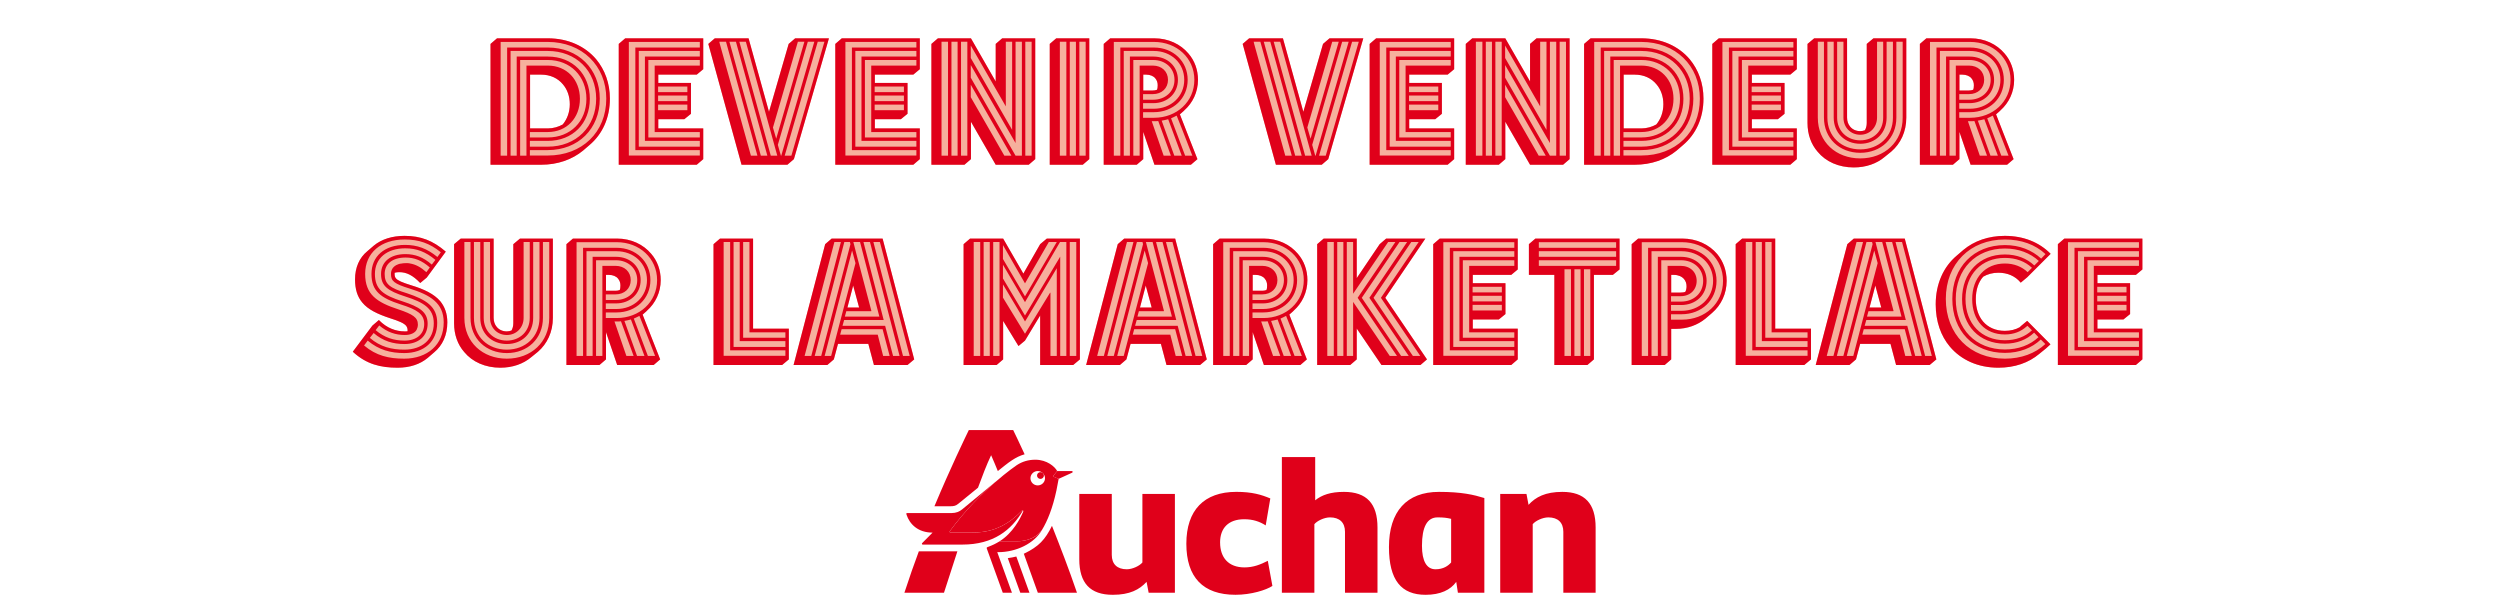 <svg width="774" height="185" viewBox="0 0 774 185" fill="none" xmlns="http://www.w3.org/2000/svg">
<path d="M167.521 51H151.866V13.596L153.879 11.863H169.589C175.907 11.863 181.163 14.323 184.573 18.349C187.257 21.591 188.822 25.785 188.822 30.537C188.822 36.575 186.474 41.551 182.504 44.906L180.492 46.639C177.137 49.379 172.72 51 167.521 51ZM167.521 23.101H164.11V39.762H169.589C171.322 39.762 172.944 39.259 174.23 38.532C175.572 36.911 176.41 34.73 176.41 32.27C176.41 29.81 175.627 27.686 174.286 26.12C172.72 24.219 170.372 23.101 167.521 23.101ZM215.713 51H191.56V13.596L193.572 11.863H217.725V21.424L215.713 23.101H203.804V25.673H213.923V35.233L211.855 36.911H203.804V39.762H217.725V49.267L215.713 51ZM229.579 51L219.292 13.596L221.304 11.863H231.759L238.077 34.618L244.171 13.596L246.184 11.863H256.639L245.793 49.267L243.78 51H229.579ZM282.761 51H258.608V13.596L260.62 11.863H284.773V21.424L282.761 23.101H270.852V25.673H280.971V35.233L278.903 36.911H270.852V39.762H284.773V49.267L282.761 51ZM298.596 51H288.364V13.596L290.377 11.863H300.608L308.268 25.226V13.596L310.281 11.863H320.512V49.267L318.499 51H308.268L300.608 37.694V49.267L298.596 51ZM335.232 51H325V13.596L327.013 11.863H337.245V49.267L335.232 51ZM351.939 51H341.708V13.596L343.72 11.863H357.362C361.779 11.863 365.525 13.708 367.929 16.56C369.83 18.74 370.893 21.591 370.893 24.722C370.893 28.636 369.159 32.102 366.42 34.395L365.246 35.401L370.725 49.267L368.712 51H357.418L353.952 40.824V49.267L351.939 51ZM354.846 23.101H353.952V28.021H356.859C357.306 28.021 357.754 27.965 358.201 27.797C358.369 27.462 358.425 26.959 358.425 26.4C358.425 25.561 358.201 24.89 357.698 24.275C357.139 23.548 356.076 23.101 354.846 23.101ZM395.015 51L384.728 13.596L386.74 11.863H397.195L403.513 34.618L409.607 13.596L411.62 11.863H422.075L411.229 49.267L409.216 51H395.015ZM448.196 51H424.043V13.596L426.056 11.863H450.209V21.424L448.196 23.101H436.288V25.673H446.407V35.233L444.339 36.911H436.288V39.762H450.209V49.267L448.196 51ZM464.032 51H453.8V13.596L455.813 11.863H466.044L473.704 25.226V13.596L475.717 11.863H485.948V49.267L483.935 51H473.704L466.044 37.694V49.267L464.032 51ZM506.091 51H490.436V13.596L492.449 11.863H508.16C514.477 11.863 519.733 14.323 523.143 18.349C525.827 21.591 527.393 25.785 527.393 30.537C527.393 36.575 525.044 41.551 521.075 44.906L519.062 46.639C515.707 49.379 511.291 51 506.091 51ZM506.091 23.101H502.68V39.762H508.16C509.893 39.762 511.514 39.259 512.8 38.532C514.142 36.911 514.981 34.73 514.981 32.27C514.981 29.81 514.198 27.686 512.856 26.12C511.291 24.219 508.942 23.101 506.091 23.101ZM554.283 51H530.13V13.596L532.143 11.863H556.296V21.424L554.283 23.101H542.374V25.673H552.494V35.233L550.425 36.911H542.374V39.762H556.296V49.267L554.283 51ZM577.945 13.596L580.014 11.863H590.19V36.408C590.19 40.824 588.401 44.459 585.549 46.919L583.48 48.596C581.02 50.664 577.722 51.839 573.92 51.839C569.279 51.839 565.254 50.05 562.738 46.974C560.725 44.682 559.607 41.607 559.607 38.085V13.596L561.676 11.863H571.851V36.408C571.851 37.526 572.187 38.476 572.802 39.203C573.529 40.098 574.647 40.601 575.933 40.601C576.492 40.601 576.939 40.489 577.386 40.321C577.722 39.706 577.945 38.979 577.945 38.085V13.596ZM604.625 51H594.393V13.596L596.406 11.863H610.048C614.465 11.863 618.211 13.708 620.615 16.56C622.516 18.74 623.578 21.591 623.578 24.722C623.578 28.636 621.845 32.102 619.105 34.395L617.931 35.401L623.41 49.267L621.398 51H610.104L606.638 40.824V49.267L604.625 51ZM607.532 23.101H606.638V28.021H609.545C609.992 28.021 610.439 27.965 610.887 27.797C611.054 27.462 611.11 26.959 611.11 26.4C611.11 25.561 610.887 24.89 610.384 24.275C609.824 23.548 608.762 23.101 607.532 23.101ZM137.988 77.889V77.945L132.118 85.94L130.105 87.617L130.049 87.561C127.813 85.213 125.8 84.262 123.675 84.262C123.116 84.262 122.613 84.318 122.222 84.43C122.166 84.542 122.166 84.654 122.166 84.822C122.166 85.381 122.278 85.828 122.557 86.163C123.172 86.89 124.514 87.449 127.365 88.344C131.223 89.518 134.354 90.972 136.311 93.264C137.653 94.941 138.491 97.01 138.491 99.805C138.491 103.775 136.982 106.962 134.41 109.086L132.397 110.82C130.049 112.776 126.862 113.839 123.116 113.839C117.805 113.839 113.444 112.776 109.251 108.919V108.863L115.289 100.812L117.302 99.079L117.358 99.134C119.762 101.594 122.557 102.601 125.297 102.601C125.632 102.601 125.968 102.601 126.191 102.545V102.209C126.191 101.706 126.024 101.259 125.744 100.868C125.017 100.029 123.564 99.414 120.768 98.519C116.854 97.234 113.947 95.836 112.158 93.655C110.648 91.866 109.922 89.574 109.922 86.499C109.922 82.809 111.263 79.79 113.723 77.777L115.736 76.044C118.084 74.087 121.383 73.025 125.241 73.025C130.273 73.025 134.019 74.478 137.988 77.889ZM158.923 75.596L160.992 73.863H171.167V98.408C171.167 102.824 169.378 106.459 166.527 108.919L164.458 110.596C161.998 112.665 158.699 113.839 154.897 113.839C150.257 113.839 146.231 112.05 143.715 108.975C141.703 106.682 140.585 103.607 140.585 100.085V75.596L142.653 73.863H152.829V98.408C152.829 99.526 153.164 100.476 153.779 101.203C154.506 102.098 155.624 102.601 156.91 102.601C157.469 102.601 157.917 102.489 158.364 102.321C158.699 101.706 158.923 100.979 158.923 100.085V75.596ZM185.602 113H175.371V75.596L177.384 73.863H191.026C195.442 73.863 199.188 75.708 201.593 78.56C203.493 80.74 204.556 83.591 204.556 86.722C204.556 90.636 202.823 94.103 200.083 96.395L198.909 97.401L204.388 111.267L202.375 113H191.081L187.615 102.824V111.267L185.602 113ZM188.51 85.101H187.615V90.021H190.522C190.97 90.021 191.417 89.965 191.864 89.797C192.032 89.462 192.088 88.959 192.088 88.4C192.088 87.561 191.864 86.89 191.361 86.275C190.802 85.548 189.74 85.101 188.51 85.101ZM242.152 113H220.907V75.596L222.919 73.863H233.151V101.762H244.221V111.267L242.152 113ZM256.146 113H245.69L255.475 75.596L257.487 73.863H273.254L283.038 111.267L280.969 113H270.57L268.837 106.459H259.444L258.158 111.267L256.146 113ZM262.352 95.221H265.986L264.141 88.4L262.352 95.221ZM308.56 113H298.329V75.596L300.341 73.863H310.573L316.835 84.71L322.034 75.596L324.103 73.863H334.334V111.267L332.266 113H322.034V97.681L317.338 105.452L315.325 107.129L310.573 99.358V111.267L308.56 113ZM346.726 113H336.271L346.055 75.596L348.068 73.863H363.834L373.618 111.267L371.55 113H361.151L359.417 106.459H350.024L348.739 111.267L346.726 113ZM352.932 95.221H356.566L354.721 88.4L352.932 95.221ZM385.818 113H375.587V75.596L377.599 73.863H391.241C395.658 73.863 399.404 75.708 401.808 78.56C403.709 80.74 404.771 83.591 404.771 86.722C404.771 90.636 403.038 94.103 400.299 96.395L399.125 97.401L404.604 111.267L402.591 113H391.297L387.831 102.824V111.267L385.818 113ZM388.725 85.101H387.831V90.021H390.738C391.185 90.021 391.633 89.965 392.08 89.797C392.248 89.462 392.304 88.959 392.304 88.4C392.304 87.561 392.08 86.89 391.577 86.275C391.018 85.548 389.955 85.101 388.725 85.101ZM418.032 113H407.8V75.596L409.813 73.863H420.044V86.107L427.145 75.596L429.158 73.863H441.29L428.878 92.202L441.793 111.267L439.781 113H427.704L420.044 101.706V111.267L418.032 113ZM467.88 113H443.727V75.596L445.739 73.863H469.892V83.424L467.88 85.101H455.971V87.673H466.09V97.234L464.022 98.911H455.971V101.762H469.892V111.267L467.88 113ZM491.461 113H481.23V85.101H473.346V75.596L475.359 73.863H501.413V83.424L499.344 85.101H493.474V111.267L491.461 113ZM515.393 113H505.161V75.596L507.174 73.863H520.816C525.289 73.863 529.147 75.708 531.662 78.671C533.507 80.908 534.57 83.759 534.57 86.946C534.57 90.972 532.837 94.494 530.041 96.898L528.028 98.631C525.568 100.644 522.381 101.818 518.803 101.818H517.405V111.267L515.393 113ZM518.244 85.101H517.405V90.58H520.257C520.816 90.58 521.375 90.524 521.766 90.357C522.046 89.853 522.158 89.294 522.158 88.623C522.158 87.729 521.878 87.002 521.375 86.387C520.704 85.604 519.586 85.101 518.244 85.101ZM558.61 113H537.364V75.596L539.377 73.863H549.609V101.762H560.679V111.267L558.61 113ZM572.603 113H562.148L571.932 75.596L573.945 73.863H589.712L599.496 111.267L597.427 113H587.028L585.295 106.459H575.902L574.616 111.267L572.603 113ZM578.809 95.221H582.443L580.598 88.4L578.809 95.221ZM634.854 78.56V78.615L627.641 85.828L625.629 87.505H625.573C625.573 87.449 625.517 87.393 625.517 87.393C623.896 85.492 621.547 84.43 618.696 84.43C616.907 84.43 615.341 84.877 614 85.66C612.49 87.337 611.707 89.742 611.707 92.593C611.707 95.444 612.49 97.793 613.944 99.526C615.509 101.371 617.857 102.433 620.709 102.433C622.442 102.433 624.063 102.042 625.405 101.259L625.573 101.035L627.586 99.358H627.641L634.798 106.57V106.626C634.351 107.018 633.903 107.409 633.456 107.856L631.387 109.534C628.089 112.329 623.728 113.839 618.696 113.839C612.378 113.839 607.179 111.435 603.712 107.353C600.861 103.999 599.295 99.47 599.295 94.214C599.295 87.897 601.699 82.585 605.837 79.119L607.849 77.385C611.204 74.59 615.621 73.025 620.709 73.025C626.523 73.025 631.387 75.037 634.854 78.56ZM661.27 113H637.117V75.596L639.13 73.863H663.283V83.424L661.27 85.101H649.362V87.673H659.481V97.234L657.413 98.911H649.362V101.762H663.283V111.267L661.27 113Z" fill="#F6B09D"/>
<path d="M167.521 51H151.866V13.596L153.879 11.863H169.589C175.907 11.863 181.163 14.323 184.573 18.349C187.257 21.591 188.822 25.785 188.822 30.537C188.822 36.575 186.474 41.551 182.504 44.906L180.492 46.639C177.137 49.379 172.72 51 167.521 51ZM154.997 12.981V48.205H157.01V14.715H169.589C179.038 14.715 185.691 21.368 185.691 30.537C185.691 39.874 179.038 46.471 169.589 46.471H164.054V48.149H169.589C180.156 48.149 187.704 40.992 187.704 30.537C187.704 20.306 180.156 12.981 169.589 12.981H154.997ZM158.072 15.777V48.205H159.973V17.51H169.589C177.305 17.51 182.616 22.989 182.616 30.593C182.616 38.197 177.305 43.62 169.589 43.62H164.054V45.409H169.589C178.367 45.409 184.573 39.259 184.573 30.537C184.573 21.927 178.367 15.777 169.589 15.777H158.072ZM161.035 18.572V48.205H162.992V20.306H169.589C175.46 20.306 179.541 24.666 179.541 30.593C179.541 36.519 175.46 40.88 169.589 40.88H164.054V42.558H169.589C176.578 42.558 181.554 37.638 181.554 30.593C181.554 23.604 176.578 18.572 169.589 18.572H161.035ZM167.521 23.101H164.11V39.762H169.589C171.322 39.762 172.944 39.259 174.23 38.532C175.572 36.911 176.41 34.73 176.41 32.27C176.41 29.81 175.627 27.686 174.286 26.12C172.72 24.219 170.372 23.101 167.521 23.101ZM215.713 51H191.56V13.596L193.572 11.863H217.725V21.424L215.713 23.101H203.804V25.673H213.923V35.233L211.855 36.911H203.804V39.762H217.725V49.267L215.713 51ZM194.69 48.149H216.663V46.471H196.703V14.715H216.663V12.981H194.69V48.149ZM197.766 45.409H216.663V43.62H199.666V17.51H216.663V15.777H197.766V45.409ZM200.729 42.558H216.663V40.88H202.686V20.306H216.663V18.572H200.729V42.558ZM203.748 28.524H212.805V26.791H203.748V28.524ZM203.748 31.32H212.805V29.587H203.748V31.32ZM203.748 34.115H212.805V32.382H203.748V34.115ZM229.579 51L219.292 13.596L221.304 11.863H231.759L238.077 34.618L244.171 13.596L246.184 11.863H256.639L245.793 49.267L243.78 51H229.579ZM222.702 12.925L222.87 13.652L232.486 48.205H234.499L224.771 12.925H222.702ZM235.561 48.205H237.574L227.846 12.925H225.833L235.561 48.205ZM238.636 48.205H240.649L230.921 12.925H228.908L238.636 48.205ZM240.314 42.949L249.036 12.925H247.023L242.382 28.916L239.307 39.483L240.314 42.949ZM240.817 44.85L241.767 48.205H241.879L252.111 12.925H250.098L240.817 44.85ZM242.941 48.205H245.01L255.242 12.925H253.173L242.941 48.205ZM282.761 51H258.608V13.596L260.62 11.863H284.773V21.424L282.761 23.101H270.852V25.673H280.971V35.233L278.903 36.911H270.852V39.762H284.773V49.267L282.761 51ZM261.738 48.149H283.711V46.471H263.751V14.715H283.711V12.981H261.738V48.149ZM264.813 45.409H283.711V43.62H266.714V17.51H283.711V15.777H264.813V45.409ZM267.777 42.558H283.711V40.88H269.734V20.306H283.711V18.572H267.777V42.558ZM270.796 28.524H279.853V26.791H270.796V28.524ZM270.796 31.32H279.853V29.587H270.796V31.32ZM270.796 34.115H279.853V32.382H270.796V34.115ZM298.596 51H288.364V13.596L290.377 11.863H300.608L308.268 25.226V13.596L310.281 11.863H320.512V49.267L318.499 51H308.268L300.608 37.694V49.267L298.596 51ZM291.495 48.205H293.508V12.925H291.495V48.205ZM294.57 48.205H296.471V12.925H294.57V48.205ZM297.533 48.205H299.49V12.925H297.533V48.205ZM300.552 17.957L313.356 40.209V12.925H311.399V32.941L300.552 14.1V17.957ZM300.552 24.052L314.418 48.205H316.375V12.925H314.418V44.291L300.552 20.138V24.052ZM317.437 48.205H319.394V12.925H317.437V48.205ZM300.552 30.09L310.952 48.205H313.132L300.552 26.232V30.09ZM335.232 51H325V13.596L327.013 11.863H337.245V49.267L335.232 51ZM328.131 48.205H330.144V12.925H328.131V48.205ZM331.206 48.205H333.107V12.925H331.206V48.205ZM334.169 48.205H336.126V12.925H334.169V48.205ZM351.939 51H341.708V13.596L343.72 11.863H357.362C361.779 11.863 365.525 13.708 367.929 16.56C369.83 18.74 370.893 21.591 370.893 24.722C370.893 28.468 369.271 31.823 366.699 34.115C366.588 34.283 366.42 34.395 366.252 34.562L365.302 35.401L367.65 41.439L370.725 49.267L368.712 51H357.418L353.952 40.824V49.267L351.939 51ZM344.839 12.981V48.205H346.851V14.715H357.251C363.233 14.715 367.706 19.02 367.706 24.722C367.706 30.425 363.233 34.73 357.251 34.73H353.896V36.464H357.306C364.295 36.464 369.774 31.488 369.774 24.722C369.774 17.957 364.295 12.981 357.306 12.981H344.839ZM347.914 15.777V48.205H349.815V17.51H357.083C361.5 17.51 364.687 20.585 364.687 24.722C364.687 28.86 361.5 31.935 357.083 31.935H353.896V33.668H357.195C362.562 33.668 366.643 29.866 366.643 24.722C366.643 19.523 362.562 15.777 357.195 15.777H347.914ZM350.877 18.572V48.205H352.834V20.306H356.915C359.711 20.306 361.612 22.151 361.612 24.722C361.612 27.294 359.711 29.139 356.915 29.139H353.896V30.872H357.027C360.773 30.872 363.624 28.357 363.624 24.722C363.624 21.088 360.773 18.572 357.027 18.572H350.877ZM354.846 23.101H353.952V28.021H356.859C357.306 28.021 357.754 27.965 358.201 27.797C358.369 27.462 358.425 26.959 358.425 26.4C358.425 25.561 358.201 24.89 357.698 24.275C357.139 23.548 356.076 23.101 354.846 23.101ZM362.562 36.631L366.923 48.205H369.159L365.917 39.874L364.295 35.793C363.736 36.072 363.121 36.408 362.562 36.631ZM359.655 37.358L363.568 48.205H365.861L361.667 36.911C360.997 37.078 360.382 37.246 359.655 37.358ZM360.27 48.205H362.506L358.592 37.47C358.257 37.526 357.81 37.526 357.362 37.526H356.58L360.27 48.205ZM395.015 51L384.728 13.596L386.74 11.863H397.195L403.513 34.618L409.607 13.596L411.62 11.863H422.075L411.229 49.267L409.216 51H395.015ZM388.138 12.925L388.306 13.652L397.922 48.205H399.935L390.207 12.925H388.138ZM400.997 48.205H403.01L393.282 12.925H391.269L400.997 48.205ZM404.072 48.205H406.085L396.357 12.925H394.344L404.072 48.205ZM405.75 42.949L414.472 12.925H412.459L407.818 28.916L404.743 39.483L405.75 42.949ZM406.253 44.85L407.203 48.205H407.315L417.547 12.925H415.534L406.253 44.85ZM408.377 48.205H410.446L420.678 12.925H418.609L408.377 48.205ZM448.196 51H424.043V13.596L426.056 11.863H450.209V21.424L448.196 23.101H436.288V25.673H446.407V35.233L444.339 36.911H436.288V39.762H450.209V49.267L448.196 51ZM427.174 48.149H449.147V46.471H429.187V14.715H449.147V12.981H427.174V48.149ZM430.249 45.409H449.147V43.62H432.15V17.51H449.147V15.777H430.249V45.409ZM433.213 42.558H449.147V40.88H435.169V20.306H449.147V18.572H433.213V42.558ZM436.232 28.524H445.289V26.791H436.232V28.524ZM436.232 31.32H445.289V29.587H436.232V31.32ZM436.232 34.115H445.289V32.382H436.232V34.115ZM464.032 51H453.8V13.596L455.813 11.863H466.044L473.704 25.226V13.596L475.717 11.863H485.948V49.267L483.935 51H473.704L466.044 37.694V49.267L464.032 51ZM456.931 48.205H458.944V12.925H456.931V48.205ZM460.006 48.205H461.907V12.925H460.006V48.205ZM462.969 48.205H464.926V12.925H462.969V48.205ZM465.988 17.957L478.792 40.209V12.925H476.835V32.941L465.988 14.1V17.957ZM465.988 24.052L479.854 48.205H481.811V12.925H479.854V44.291L465.988 20.138V24.052ZM482.873 48.205H484.83V12.925H482.873V48.205ZM465.988 30.09L476.388 48.205H478.568L465.988 26.232V30.09ZM506.091 51H490.436V13.596L492.449 11.863H508.16C514.477 11.863 519.733 14.323 523.143 18.349C525.827 21.591 527.393 25.785 527.393 30.537C527.393 36.575 525.044 41.551 521.075 44.906L519.062 46.639C515.707 49.379 511.291 51 506.091 51ZM493.567 12.981V48.205H495.58V14.715H508.16C517.608 14.715 524.262 21.368 524.262 30.537C524.262 39.874 517.608 46.471 508.16 46.471H502.625V48.149H508.16C518.727 48.149 526.274 40.992 526.274 30.537C526.274 20.306 518.727 12.981 508.16 12.981H493.567ZM496.642 15.777V48.205H498.543V17.51H508.16C515.875 17.51 521.187 22.989 521.187 30.593C521.187 38.197 515.875 43.62 508.16 43.62H502.625V45.409H508.16C516.937 45.409 523.143 39.259 523.143 30.537C523.143 21.927 516.937 15.777 508.16 15.777H496.642ZM499.605 18.572V48.205H501.562V20.306H508.16C514.03 20.306 518.112 24.666 518.112 30.593C518.112 36.519 514.03 40.88 508.16 40.88H502.625V42.558H508.16C515.148 42.558 520.124 37.638 520.124 30.593C520.124 23.604 515.148 18.572 508.16 18.572H499.605ZM506.091 23.101H502.68V39.762H508.16C509.893 39.762 511.514 39.259 512.8 38.532C514.142 36.911 514.981 34.73 514.981 32.27C514.981 29.81 514.198 27.686 512.856 26.12C511.291 24.219 508.942 23.101 506.091 23.101ZM554.283 51H530.13V13.596L532.143 11.863H556.296V21.424L554.283 23.101H542.374V25.673H552.494V35.233L550.425 36.911H542.374V39.762H556.296V49.267L554.283 51ZM533.261 48.149H555.233V46.471H535.274V14.715H555.233V12.981H533.261V48.149ZM536.336 45.409H555.233V43.62H538.237V17.51H555.233V15.777H536.336V45.409ZM539.299 42.558H555.233V40.88H541.256V20.306H555.233V18.572H539.299V42.558ZM542.318 28.524H551.376V26.791H542.318V28.524ZM542.318 31.32H551.376V29.587H542.318V31.32ZM542.318 34.115H551.376V32.382H542.318V34.115ZM577.945 13.596L580.014 11.863H590.19V36.408C590.19 40.824 588.401 44.459 585.549 46.919L583.48 48.596C581.02 50.664 577.722 51.839 573.92 51.839C569.279 51.839 565.254 50.05 562.738 46.974C560.725 44.682 559.607 41.607 559.607 38.085V13.596L561.676 11.863H571.851V36.408C571.851 37.526 572.187 38.476 572.802 39.203C573.529 40.098 574.647 40.601 575.933 40.601C576.492 40.601 576.939 40.489 577.386 40.321C577.722 39.706 577.945 38.979 577.945 38.085V13.596ZM568.776 36.408C568.776 40.545 571.851 43.452 575.933 43.452C580.014 43.452 583.033 40.545 583.033 36.408V12.925H581.132V36.408C581.132 39.427 578.896 41.719 575.933 41.719C572.914 41.719 570.733 39.427 570.733 36.408V12.925H568.776V36.408ZM565.757 36.408C565.757 42.278 570.118 46.248 575.933 46.248C581.691 46.248 586.052 42.278 586.052 36.408V12.925H584.095V36.408C584.095 41.16 580.685 44.514 575.933 44.514C571.18 44.514 567.714 41.16 567.714 36.408V12.925H565.757V36.408ZM562.794 36.408C562.794 43.955 568.441 49.043 575.933 49.043C583.425 49.043 589.071 43.955 589.071 36.408V12.925H587.115V36.408C587.115 42.837 582.362 47.31 575.933 47.31C569.503 47.31 564.695 42.837 564.695 36.408V12.925H562.794V36.408ZM604.625 51H594.393V13.596L596.406 11.863H610.048C614.465 11.863 618.211 13.708 620.615 16.56C622.516 18.74 623.578 21.591 623.578 24.722C623.578 28.468 621.957 31.823 619.385 34.115C619.273 34.283 619.105 34.395 618.938 34.562L617.987 35.401L620.335 41.439L623.41 49.267L621.398 51H610.104L606.638 40.824V49.267L604.625 51ZM597.524 12.981V48.205H599.537V14.715H609.936C615.919 14.715 620.391 19.02 620.391 24.722C620.391 30.425 615.919 34.73 609.936 34.73H606.582V36.464H609.992C616.981 36.464 622.46 31.488 622.46 24.722C622.46 17.957 616.981 12.981 609.992 12.981H597.524ZM600.599 15.777V48.205H602.5V17.51H609.769C614.185 17.51 617.372 20.585 617.372 24.722C617.372 28.86 614.185 31.935 609.769 31.935H606.582V33.668H609.88C615.248 33.668 619.329 29.866 619.329 24.722C619.329 19.523 615.248 15.777 609.88 15.777H600.599ZM603.563 18.572V48.205H605.519V20.306H609.601C612.396 20.306 614.297 22.151 614.297 24.722C614.297 27.294 612.396 29.139 609.601 29.139H606.582V30.872H609.713C613.459 30.872 616.31 28.357 616.31 24.722C616.31 21.088 613.459 18.572 609.713 18.572H603.563ZM607.532 23.101H606.638V28.021H609.545C609.992 28.021 610.439 27.965 610.887 27.797C611.054 27.462 611.11 26.959 611.11 26.4C611.11 25.561 610.887 24.89 610.384 24.275C609.824 23.548 608.762 23.101 607.532 23.101ZM615.248 36.631L619.609 48.205H621.845L618.602 39.874L616.981 35.793C616.422 36.072 615.807 36.408 615.248 36.631ZM612.34 37.358L616.254 48.205H618.546L614.353 36.911C613.682 37.078 613.067 37.246 612.34 37.358ZM612.955 48.205H615.192L611.278 37.47C610.943 37.526 610.495 37.526 610.048 37.526H609.265L612.955 48.205ZM137.988 77.889V77.945L132.118 85.94L130.105 87.617L130.049 87.561C127.813 85.213 125.8 84.262 123.675 84.262C123.116 84.262 122.613 84.318 122.222 84.43C122.166 84.542 122.166 84.654 122.166 84.822C122.166 85.381 122.278 85.828 122.557 86.163C123.172 86.89 124.514 87.449 127.365 88.344C131.223 89.518 134.354 90.972 136.311 93.264C137.653 94.941 138.491 97.01 138.491 99.805C138.491 103.775 136.982 106.962 134.41 109.086L132.397 110.82C130.049 112.776 126.862 113.839 123.116 113.839C117.805 113.839 113.444 112.776 109.251 108.919V108.863L115.289 100.812L117.302 99.079L117.358 99.134C119.762 101.594 122.557 102.601 125.297 102.601C125.632 102.601 125.968 102.601 126.191 102.545V102.209C126.191 101.706 126.024 101.259 125.744 100.868C125.017 100.029 123.564 99.414 120.768 98.519C116.854 97.234 113.947 95.836 112.158 93.655C110.648 91.866 109.922 89.574 109.922 86.499C109.922 82.809 111.263 79.79 113.723 77.777L115.736 76.044C118.084 74.087 121.383 73.025 125.241 73.025C130.273 73.025 134.019 74.478 137.988 77.889ZM125.297 103.719C122.501 103.719 119.818 102.824 117.413 100.756L116.295 102.209C119.035 104.558 121.998 105.452 125.241 105.452C128.931 105.452 131.335 103.495 131.335 100.308C131.335 97.178 129.043 95.836 124.123 94.27C117.861 92.257 115.009 90.133 115.009 84.822C115.009 79.342 119.035 75.82 125.409 75.82C129.154 75.82 132.23 76.938 135.416 79.566L136.479 78.112C133.068 75.317 129.658 74.143 125.297 74.143C117.973 74.143 113.052 78.224 113.052 84.822C113.052 91.139 116.631 93.599 123.34 95.78C127.813 97.289 129.378 98.296 129.378 100.476C129.378 101.091 129.21 101.65 128.987 102.098C128.707 102.601 128.316 102.936 127.757 103.216C127.086 103.551 126.303 103.719 125.297 103.719ZM125.241 106.514C121.719 106.514 118.588 105.62 115.68 103.104L114.506 104.614C117.749 107.409 121.271 108.248 125.185 108.248C130.608 108.248 134.298 105.173 134.298 100.085C134.298 95.444 131.111 93.599 125.52 91.81C119.929 90.021 117.973 88.511 117.973 84.822C117.973 81.076 120.824 78.671 125.52 78.671C128.539 78.671 131.055 79.622 133.683 81.914L134.801 80.461C131.782 77.945 128.987 76.882 125.464 76.882C119.706 76.882 116.072 80.013 116.072 84.822C116.072 89.574 118.643 91.419 124.682 93.32C129.825 94.997 132.397 96.562 132.397 100.197C132.397 104.11 129.546 106.514 125.241 106.514ZM125.185 109.31C120.936 109.31 117.302 108.359 113.835 105.452L112.717 106.962C116.463 110.149 120.433 111.043 125.129 111.043C132.285 111.043 137.373 106.738 137.373 99.805C137.373 93.767 133.124 91.307 126.862 89.35C121.942 87.841 121.048 87.002 121.048 84.822C121.048 83.591 121.607 82.641 122.781 82.026H122.837C122.893 81.97 122.949 81.97 123.004 81.914H123.116C123.172 81.858 123.228 81.858 123.284 81.802H123.396C123.452 81.746 123.564 81.746 123.619 81.691H123.731C123.843 81.635 123.899 81.635 124.011 81.635H124.067C124.514 81.523 125.073 81.467 125.688 81.467H125.744C126.079 81.467 126.415 81.467 126.806 81.523L126.862 81.579H126.974C128.651 81.858 130.273 82.697 132.006 84.262L133.068 82.809C130.608 80.628 128.26 79.734 125.576 79.734C121.495 79.734 119.091 81.691 119.091 84.822C119.091 88.008 120.712 89.183 126.024 90.804C131.894 92.761 135.36 94.885 135.36 99.973C135.36 105.732 131.279 109.31 125.185 109.31ZM158.923 75.596L160.992 73.863H171.167V98.408C171.167 102.824 169.378 106.459 166.527 108.919L164.458 110.596C161.998 112.665 158.699 113.839 154.897 113.839C150.257 113.839 146.231 112.05 143.715 108.975C141.703 106.682 140.585 103.607 140.585 100.085V75.596L142.653 73.863H152.829V98.408C152.829 99.526 153.164 100.476 153.779 101.203C154.506 102.098 155.624 102.601 156.91 102.601C157.469 102.601 157.917 102.489 158.364 102.321C158.699 101.706 158.923 100.979 158.923 100.085V75.596ZM149.754 98.408C149.754 102.545 152.829 105.452 156.91 105.452C160.992 105.452 164.011 102.545 164.011 98.408V74.925H162.11V98.408C162.11 101.427 159.873 103.719 156.91 103.719C153.891 103.719 151.711 101.427 151.711 98.408V74.925H149.754V98.408ZM146.735 98.408C146.735 104.278 151.096 108.248 156.91 108.248C162.669 108.248 167.03 104.278 167.03 98.408V74.925H165.073V98.408C165.073 103.16 161.662 106.514 156.91 106.514C152.158 106.514 148.691 103.16 148.691 98.408V74.925H146.735V98.408ZM143.771 98.408C143.771 105.955 149.418 111.043 156.91 111.043C164.402 111.043 170.049 105.955 170.049 98.408V74.925H168.092V98.408C168.092 104.837 163.34 109.31 156.91 109.31C150.481 109.31 145.672 104.837 145.672 98.408V74.925H143.771V98.408ZM185.602 113H175.371V75.596L177.384 73.863H191.026C195.442 73.863 199.188 75.708 201.593 78.56C203.493 80.74 204.556 83.591 204.556 86.722C204.556 90.468 202.934 93.823 200.362 96.115C200.251 96.283 200.083 96.395 199.915 96.562L198.965 97.401L201.313 103.439L204.388 111.267L202.375 113H191.081L187.615 102.824V111.267L185.602 113ZM178.502 74.981V110.205H180.515V76.715H190.914C196.896 76.715 201.369 81.02 201.369 86.722C201.369 92.425 196.896 96.73 190.914 96.73H187.559V98.463H190.97C197.958 98.463 203.438 93.487 203.438 86.722C203.438 79.957 197.958 74.981 190.97 74.981H178.502ZM181.577 77.777V110.205H183.478V79.51H190.746C195.163 79.51 198.35 82.585 198.35 86.722C198.35 90.86 195.163 93.935 190.746 93.935H187.559V95.668H190.858C196.225 95.668 200.307 91.866 200.307 86.722C200.307 81.523 196.225 77.777 190.858 77.777H181.577ZM184.54 80.572V110.205H186.497V82.306H190.578C193.374 82.306 195.275 84.151 195.275 86.722C195.275 89.294 193.374 91.139 190.578 91.139H187.559V92.873H190.69C194.436 92.873 197.287 90.357 197.287 86.722C197.287 83.088 194.436 80.572 190.69 80.572H184.54ZM188.51 85.101H187.615V90.021H190.522C190.97 90.021 191.417 89.965 191.864 89.797C192.032 89.462 192.088 88.959 192.088 88.4C192.088 87.561 191.864 86.89 191.361 86.275C190.802 85.548 189.74 85.101 188.51 85.101ZM196.225 98.631L200.586 110.205H202.823L199.58 101.874L197.958 97.793C197.399 98.072 196.784 98.408 196.225 98.631ZM193.318 99.358L197.232 110.205H199.524L195.331 98.911C194.66 99.079 194.045 99.246 193.318 99.358ZM193.933 110.205H196.169L192.256 99.47C191.92 99.526 191.473 99.526 191.026 99.526H190.243L193.933 110.205ZM242.152 113H220.907V75.596L222.919 73.863H233.151V101.762H244.221V111.267L242.152 113ZM224.038 110.149H243.159V108.471H226.05V74.925H224.038V110.149ZM227.113 107.409H243.159V105.62H229.014V74.925H227.113V107.409ZM230.076 104.558H243.159V102.88H232.033V74.925H230.076V104.558ZM256.146 113H245.69L255.475 75.596L257.487 73.863H273.254L283.038 111.267L280.969 113H270.57L268.837 106.459H259.444L258.158 111.267L256.146 113ZM249.101 110.205H251.17L260.339 74.925H258.326L249.772 107.633L249.101 110.205ZM263.302 75.596L263.134 74.925H261.401L252.232 110.205H254.245L263.302 75.596ZM261.569 98.016H272.248L266.265 74.925H264.197L265.371 79.51L269.787 96.283H269.732V96.339H262.016L261.569 98.016ZM274.037 100.868L276.497 110.205H278.509L269.34 74.925H267.327L273.589 99.079H261.345L260.842 100.868H274.037ZM281.64 110.205L280.969 107.633L272.415 74.925H270.402L279.572 110.205H281.64ZM263.805 77.553L255.307 110.205H257.32L260.954 96.283L264.867 81.467L263.805 77.553ZM262.352 95.221H265.986L264.141 88.4L262.352 95.221ZM271.744 103.607L273.422 110.205H275.434L273.254 101.93H260.562L260.115 103.607H271.744ZM308.56 113H298.329V75.596L300.341 73.863H310.573L316.835 84.71L322.034 75.596L324.103 73.863H334.334V111.267L332.266 113H322.034V97.681L317.338 105.452L315.325 107.129L310.573 99.358V111.267L308.56 113ZM317.338 87.729L310.517 75.876V80.181L317.338 91.754L327.178 74.925H324.718L317.338 87.729ZM301.459 110.205H303.472V74.925H301.459V110.205ZM304.534 110.205H306.435V74.925H304.534V110.205ZM307.498 110.205H309.455V74.925H307.498V110.205ZM328.24 79.454V110.205H330.141V74.925H328.184L317.338 93.543L310.517 81.97V86.219L317.338 97.681L328.24 79.454ZM331.203 110.205H333.216V74.925H331.203V110.205ZM325.221 90.636V110.205H327.178V83.032L317.897 98.631L317.338 99.526L316.835 98.631L310.517 88.064V92.146L317.338 103.328L325.165 90.524V90.748L325.221 90.636ZM346.726 113H336.271L346.055 75.596L348.068 73.863H363.834L373.618 111.267L371.55 113H361.151L359.417 106.459H350.024L348.739 111.267L346.726 113ZM339.681 110.205H341.75L350.919 74.925H348.906L340.352 107.633L339.681 110.205ZM353.882 75.596L353.715 74.925H351.981L342.812 110.205H344.825L353.882 75.596ZM352.149 98.016H362.828L356.845 74.925H354.777L355.951 79.51L360.368 96.283H360.312V96.339H352.596L352.149 98.016ZM364.617 100.868L367.077 110.205H369.09L359.92 74.925H357.908L364.17 99.079H351.925L351.422 100.868H364.617ZM372.221 110.205L371.55 107.633L362.996 74.925H360.983L370.152 110.205H372.221ZM354.385 77.553L345.887 110.205H347.9L351.534 96.283L355.448 81.467L354.385 77.553ZM352.932 95.221H356.566L354.721 88.4L352.932 95.221ZM362.325 103.607L364.002 110.205H366.015L363.834 101.93H351.143L350.695 103.607H362.325ZM385.818 113H375.587V75.596L377.599 73.863H391.241C395.658 73.863 399.404 75.708 401.808 78.56C403.709 80.74 404.771 83.591 404.771 86.722C404.771 90.468 403.15 93.823 400.578 96.115C400.466 96.283 400.299 96.395 400.131 96.562L399.18 97.401L401.529 103.439L404.604 111.267L402.591 113H391.297L387.831 102.824V111.267L385.818 113ZM378.718 74.981V110.205H380.73V76.715H391.129C397.112 76.715 401.585 81.02 401.585 86.722C401.585 92.425 397.112 96.73 391.129 96.73H387.775V98.463H391.185C398.174 98.463 403.653 93.487 403.653 86.722C403.653 79.957 398.174 74.981 391.185 74.981H378.718ZM381.793 77.777V110.205H383.693V79.51H390.962C395.379 79.51 398.565 82.585 398.565 86.722C398.565 90.86 395.379 93.935 390.962 93.935H387.775V95.668H391.074C396.441 95.668 400.522 91.866 400.522 86.722C400.522 81.523 396.441 77.777 391.074 77.777H381.793ZM384.756 80.572V110.205H386.713V82.306H390.794C393.59 82.306 395.49 84.151 395.49 86.722C395.49 89.294 393.59 91.139 390.794 91.139H387.775V92.873H390.906C394.652 92.873 397.503 90.357 397.503 86.722C397.503 83.088 394.652 80.572 390.906 80.572H384.756ZM388.725 85.101H387.831V90.021H390.738C391.185 90.021 391.633 89.965 392.08 89.797C392.248 89.462 392.304 88.959 392.304 88.4C392.304 87.561 392.08 86.89 391.577 86.275C391.018 85.548 389.955 85.101 388.725 85.101ZM396.441 98.631L400.802 110.205H403.038L399.795 101.874L398.174 97.793C397.615 98.072 397 98.408 396.441 98.631ZM393.534 99.358L397.447 110.205H399.74L395.546 98.911C394.875 99.079 394.26 99.246 393.534 99.358ZM394.149 110.205H396.385L392.471 99.47C392.136 99.526 391.689 99.526 391.241 99.526H390.459L394.149 110.205ZM418.032 113H407.8V75.596L409.813 73.863H420.044V86.107L427.145 75.596L429.158 73.863H441.29L428.878 92.202L441.793 111.267L439.781 113H427.704L420.044 101.706V111.267L418.032 113ZM418.926 90.916V74.925H416.969V110.205H418.926V93.487L418.982 93.543L427.704 106.403L430.276 110.205H432.512L420.324 92.202L432.009 74.925H429.773L418.982 90.86L418.926 90.916ZM410.931 110.205H412.944V74.925H410.931V110.205ZM414.006 110.205H415.907V74.925H414.006V110.205ZM421.61 92.202L433.798 110.205H436.146L423.958 92.202L435.643 74.925H433.295L421.61 92.202ZM425.244 92.202L437.432 110.205H439.725L427.536 92.202L439.221 74.925H436.929L425.244 92.202ZM467.88 113H443.727V75.596L445.739 73.863H469.892V83.424L467.88 85.101H455.971V87.673H466.09V97.234L464.022 98.911H455.971V101.762H469.892V111.267L467.88 113ZM446.857 110.149H468.83V108.471H448.87V76.715H468.83V74.981H446.857V110.149ZM449.933 107.409H468.83V105.62H451.833V79.51H468.83V77.777H449.933V107.409ZM452.896 104.558H468.83V102.88H454.853V82.306H468.83V80.572H452.896V104.558ZM455.915 90.524H464.972V88.791H455.915V90.524ZM455.915 93.32H464.972V91.587H455.915V93.32ZM455.915 96.115H464.972V94.382H455.915V96.115ZM491.461 113H481.23V85.101H473.346V75.596L475.359 73.863H501.413V83.424L499.344 85.101H493.474V111.267L491.461 113ZM476.421 76.715H500.351V74.981H476.421V76.715ZM476.421 79.51H500.351V77.777H476.421V79.51ZM476.421 82.306H500.351V80.572H476.421V82.306ZM484.361 83.368V110.205H486.373V83.368H484.361ZM487.436 83.368V110.205H489.337V83.368H487.436ZM490.399 83.368V110.205H492.356V83.368H490.399ZM515.393 113H505.161V75.596L507.174 73.863H520.816C525.289 73.863 529.147 75.708 531.662 78.671C533.507 80.908 534.57 83.759 534.57 86.946C534.57 90.972 532.837 94.494 530.041 96.898L528.028 98.631C525.568 100.644 522.381 101.818 518.803 101.818H517.405V111.267L515.393 113ZM508.292 74.981V110.205H510.249V76.715H520.648C526.854 76.715 531.439 81.132 531.439 86.946C531.439 92.873 526.854 97.289 520.648 97.289H517.35V98.967H520.76C527.916 98.967 533.452 93.935 533.452 86.946C533.452 80.069 527.916 74.981 520.76 74.981H508.292ZM511.311 77.777V110.205H513.268V79.51H520.48C525.065 79.51 528.364 82.641 528.364 86.946C528.364 91.307 525.065 94.438 520.48 94.438H517.35V96.227H520.592C526.127 96.227 530.377 92.313 530.377 86.946C530.377 81.635 526.127 77.777 520.592 77.777H511.311ZM514.33 80.572V110.205H516.287V82.306H520.313C523.332 82.306 525.289 84.262 525.289 86.946C525.289 89.686 523.332 91.698 520.313 91.698H517.35V93.376H520.425C524.394 93.376 527.301 90.748 527.301 86.946C527.301 83.2 524.394 80.572 520.425 80.572H514.33ZM518.244 85.101H517.405V90.58H520.257C520.816 90.58 521.375 90.524 521.766 90.357C522.046 89.853 522.158 89.294 522.158 88.623C522.158 87.729 521.878 87.002 521.375 86.387C520.704 85.604 519.586 85.101 518.244 85.101ZM558.61 113H537.364V75.596L539.377 73.863H549.609V101.762H560.679V111.267L558.61 113ZM540.495 110.149H559.616V108.471H542.508V74.925H540.495V110.149ZM543.57 107.409H559.616V105.62H545.471V74.925H543.57V107.409ZM546.534 104.558H559.616V102.88H548.49V74.925H546.534V104.558ZM572.603 113H562.148L571.932 75.596L573.945 73.863H589.712L599.496 111.267L597.427 113H587.028L585.295 106.459H575.902L574.616 111.267L572.603 113ZM565.559 110.205H567.627L576.796 74.925H574.784L566.23 107.633L565.559 110.205ZM579.76 75.596L579.592 74.925H577.859L568.69 110.205H570.702L579.76 75.596ZM578.026 98.016H588.705L582.723 74.925H580.654L581.828 79.51L586.245 96.283H586.189V96.339H578.474L578.026 98.016ZM590.494 100.868L592.954 110.205H594.967L585.798 74.925H583.785L590.047 99.079H577.803L577.3 100.868H590.494ZM598.098 110.205L597.427 107.633L588.873 74.925H586.86L596.029 110.205H598.098ZM580.263 77.553L571.765 110.205H573.777L577.411 96.283L581.325 81.467L580.263 77.553ZM578.809 95.221H582.443L580.598 88.4L578.809 95.221ZM588.202 103.607L589.879 110.205H591.892L589.712 101.93H577.02L576.573 103.607H588.202ZM634.854 78.56V78.615L627.641 85.828L625.629 87.505H625.573C625.573 87.449 625.517 87.393 625.517 87.393C623.896 85.492 621.547 84.43 618.696 84.43C616.907 84.43 615.341 84.877 614 85.66C612.49 87.337 611.707 89.742 611.707 92.593C611.707 95.444 612.49 97.793 613.944 99.526C615.509 101.371 617.857 102.433 620.709 102.433C622.442 102.433 624.063 102.042 625.405 101.259L625.573 101.035L627.586 99.358H627.641L634.798 106.57V106.626C634.351 107.018 633.903 107.409 633.456 107.856L631.387 109.534C628.089 112.329 623.728 113.839 618.696 113.839C612.378 113.839 607.179 111.435 603.712 107.353C600.861 103.999 599.295 99.47 599.295 94.214C599.295 87.897 601.699 82.585 605.837 79.119L607.849 77.385C611.204 74.59 615.621 73.025 620.709 73.025C626.523 73.025 631.387 75.037 634.854 78.56ZM602.426 92.537C602.426 103.495 609.918 111.043 620.709 111.043C625.741 111.043 630.102 109.422 633.232 106.514L631.835 105.117C629.039 107.744 625.237 109.254 620.709 109.254C610.98 109.254 604.439 102.489 604.439 92.537C604.439 82.697 611.092 75.876 620.709 75.876C625.293 75.876 629.095 77.441 631.947 80.069L633.288 78.671C630.102 75.708 625.796 74.143 620.709 74.143C609.974 74.143 602.426 81.635 602.426 92.537ZM605.501 92.537C605.501 101.93 611.707 108.192 620.709 108.192C624.902 108.192 628.48 106.85 631.108 104.39L629.766 102.992C627.474 105.173 624.399 106.403 620.709 106.403C612.825 106.403 607.458 100.868 607.458 92.593C607.458 84.374 612.881 78.783 620.709 78.783C624.399 78.783 627.53 80.013 629.822 82.194L631.22 80.796C628.536 78.336 624.958 76.938 620.709 76.938C611.763 76.938 605.501 83.312 605.501 92.537ZM608.52 92.593C608.52 100.253 613.496 105.34 620.709 105.34C624.119 105.34 626.971 104.278 629.095 102.265L627.697 100.868C627.697 100.868 627.697 100.868 627.418 101.091C625.685 102.657 623.448 103.551 620.709 103.551C614.559 103.551 610.589 99.246 610.589 92.593C610.589 86.052 614.615 81.579 620.709 81.579C623.56 81.579 626.02 82.585 627.753 84.262L629.095 82.921C626.971 80.908 624.119 79.846 620.709 79.846C613.496 79.846 608.52 84.933 608.52 92.593ZM661.27 113H637.117V75.596L639.13 73.863H663.283V83.424L661.27 85.101H649.362V87.673H659.481V97.234L657.413 98.911H649.362V101.762H663.283V111.267L661.27 113ZM640.248 110.149H662.221V108.471H642.261V76.715H662.221V74.981H640.248V110.149ZM643.323 107.409H662.221V105.62H645.224V79.51H662.221V77.777H643.323V107.409ZM646.287 104.558H662.221V102.88H648.243V82.306H662.221V80.572H646.287V104.558ZM649.306 90.524H658.363V88.791H649.306V90.524ZM649.306 93.32H658.363V91.587H649.306V93.32ZM649.306 96.115H658.363V94.382H649.306V96.115Z" fill="#E0001A"/>
<g clip-path="url(#clip0_2527_1298)">
<path d="M407.191 141.507H396.867V183.516H406.929V162.285C407.767 161.266 409.961 160.183 411.765 160.183C414.733 160.183 416.409 161.781 416.409 164.645V183.516H426.471V163.31C426.471 155.911 423.113 152.286 416.083 152.286C411.957 152.286 409.245 153.236 407.185 154.891V141.507H407.191ZM472.59 152.921H464.466V183.516H474.528V162.285C475.366 161.266 477.554 160.183 479.364 160.183C482.332 160.183 484.008 161.781 484.008 164.645V183.516H494.006V163.31C494.006 155.911 490.654 152.286 483.682 152.286C478.462 152.286 475.43 153.878 473.236 156.3L472.596 152.927L472.59 152.921ZM449.271 174.14C448.369 175.165 446.88 176.248 444.435 176.248C441.724 176.248 440.24 173.762 440.24 168.98C440.24 163.116 441.852 160.183 445.076 160.183C446.944 160.183 447.915 160.315 449.271 160.63V174.14ZM377.738 167.961C377.738 163.494 380.322 160.756 385.222 160.756C387.864 160.756 389.994 161.455 391.862 162.669L393.288 154.319C390.576 153.173 387.672 152.28 382.772 152.28C372.774 152.28 367.292 157.95 367.292 168.339C367.292 178.728 372.454 184.146 382.516 184.146C387.352 184.146 391.996 182.679 393.934 181.408L392.514 173.631C390.256 174.776 388.062 175.669 385.292 175.669C380.322 175.669 377.744 172.611 377.744 167.961M430.021 169.364C430.021 179.69 433.885 184.151 441.369 184.151C445.949 184.151 449.108 182.622 450.854 180.137L451.366 183.516H459.554V154.193C456.272 153.173 452.525 152.286 445.5 152.286C435.503 152.286 430.021 158.339 430.021 169.364ZM355.618 183.516H363.748V152.921H353.686V174.14C352.848 175.165 350.654 176.248 348.85 176.248C345.882 176.248 344.206 174.656 344.206 171.786V152.921H334.145V173.127C334.145 180.52 337.497 184.151 344.532 184.151C349.758 184.151 352.784 182.553 354.978 180.137L355.624 183.516H355.618Z" fill="#E0001A"/>
<path d="M322.593 164.066C324.327 161.226 325.904 157.28 327.074 151.833L327.755 148.254L326.277 147.612C326.079 147.555 326.015 147.36 326.213 147.171L327.307 145.831C326.597 144.497 324.147 142.326 320.539 142.326C318.391 142.326 316.517 142.893 314.83 143.981C314.83 143.981 303.482 151.587 294.06 164.461C293.92 164.65 294.083 164.891 294.275 164.891H300.793C305.053 164.891 310.599 164.124 316.337 158.133C316.471 158.007 316.575 157.99 316.704 158.053C316.837 158.116 316.855 158.259 316.791 158.385C315.883 160.556 313.631 164.954 309.499 167.571H315.045C316.593 167.571 320.463 167.125 322.593 164.061M319.689 149.634C318.81 148.763 318.81 147.355 319.689 146.49C320.568 145.619 321.993 145.619 322.872 146.49C323.757 147.36 323.757 148.769 322.872 149.634C321.993 150.499 320.568 150.499 319.689 149.634ZM296.597 156.037L302.789 150.997C304.081 147.492 305.431 143.918 306.851 140.929C307.561 142.521 308.219 144.119 308.929 145.843C312.327 143.082 314.411 141.438 317.221 140.648C315.481 136.891 314.265 134.302 313.683 133.151H299.943C298.779 135.574 294.397 144.56 289.3 156.736H294.264C295.166 156.736 295.945 156.615 296.586 156.037M325.689 162.795C323.594 167.073 321.609 169.226 316.971 171.443L321.313 183.51H333.429C330.915 176.116 328.203 169.163 325.689 162.795ZM280 183.516H292.256L296.405 170.698H284.469C283.049 174.524 281.548 178.733 280 183.516Z" fill="#E0001A"/>
<path d="M331.817 145.837H327.301L326.207 147.177C326.009 147.366 326.073 147.561 326.271 147.618L327.749 148.254L331.945 146.341C332.201 146.215 332.137 145.831 331.817 145.831M315.045 167.577H309.499C308.079 168.407 307.631 168.659 305.629 169.427C305.489 169.478 305.437 169.616 305.501 169.805L310.459 183.51H313.299L308.754 170.95H309.057C314.609 170.95 320.219 168.27 322.599 164.066C320.469 167.125 316.599 167.571 315.051 167.571M312.013 172.806L315.883 183.516H318.723L314.655 172.296C313.881 172.485 312.979 172.674 312.007 172.806M316.704 158.064C316.576 158.001 316.465 158.013 316.337 158.139C310.599 164.129 305.053 164.897 300.793 164.897H294.275C294.083 164.897 293.92 164.656 294.054 164.467C299.1 157.577 304.692 152.194 308.807 148.677L297.889 157.698C297.051 158.396 296.015 158.843 294.601 158.843H280.856C280.471 158.843 280.599 159.158 280.663 159.353C281.63 162.285 284.208 164.897 288.723 164.897L285.499 168.15C285.366 168.281 285.366 168.602 285.692 168.602H297.947C307.561 168.602 313.154 164.124 316.698 158.064M321.062 147.223C321.062 147.801 321.54 148.271 322.127 148.271C322.715 148.271 323.192 147.801 323.192 147.223C323.192 146.644 322.715 146.175 322.127 146.175C321.54 146.175 321.062 146.644 321.062 147.223Z" fill="#E0001A"/>
</g>
<defs>
<clipPath id="clip0_2527_1298">
<rect width="214" height="51" fill="white" transform="translate(280 133.151)"/>
</clipPath>
</defs>
</svg>
